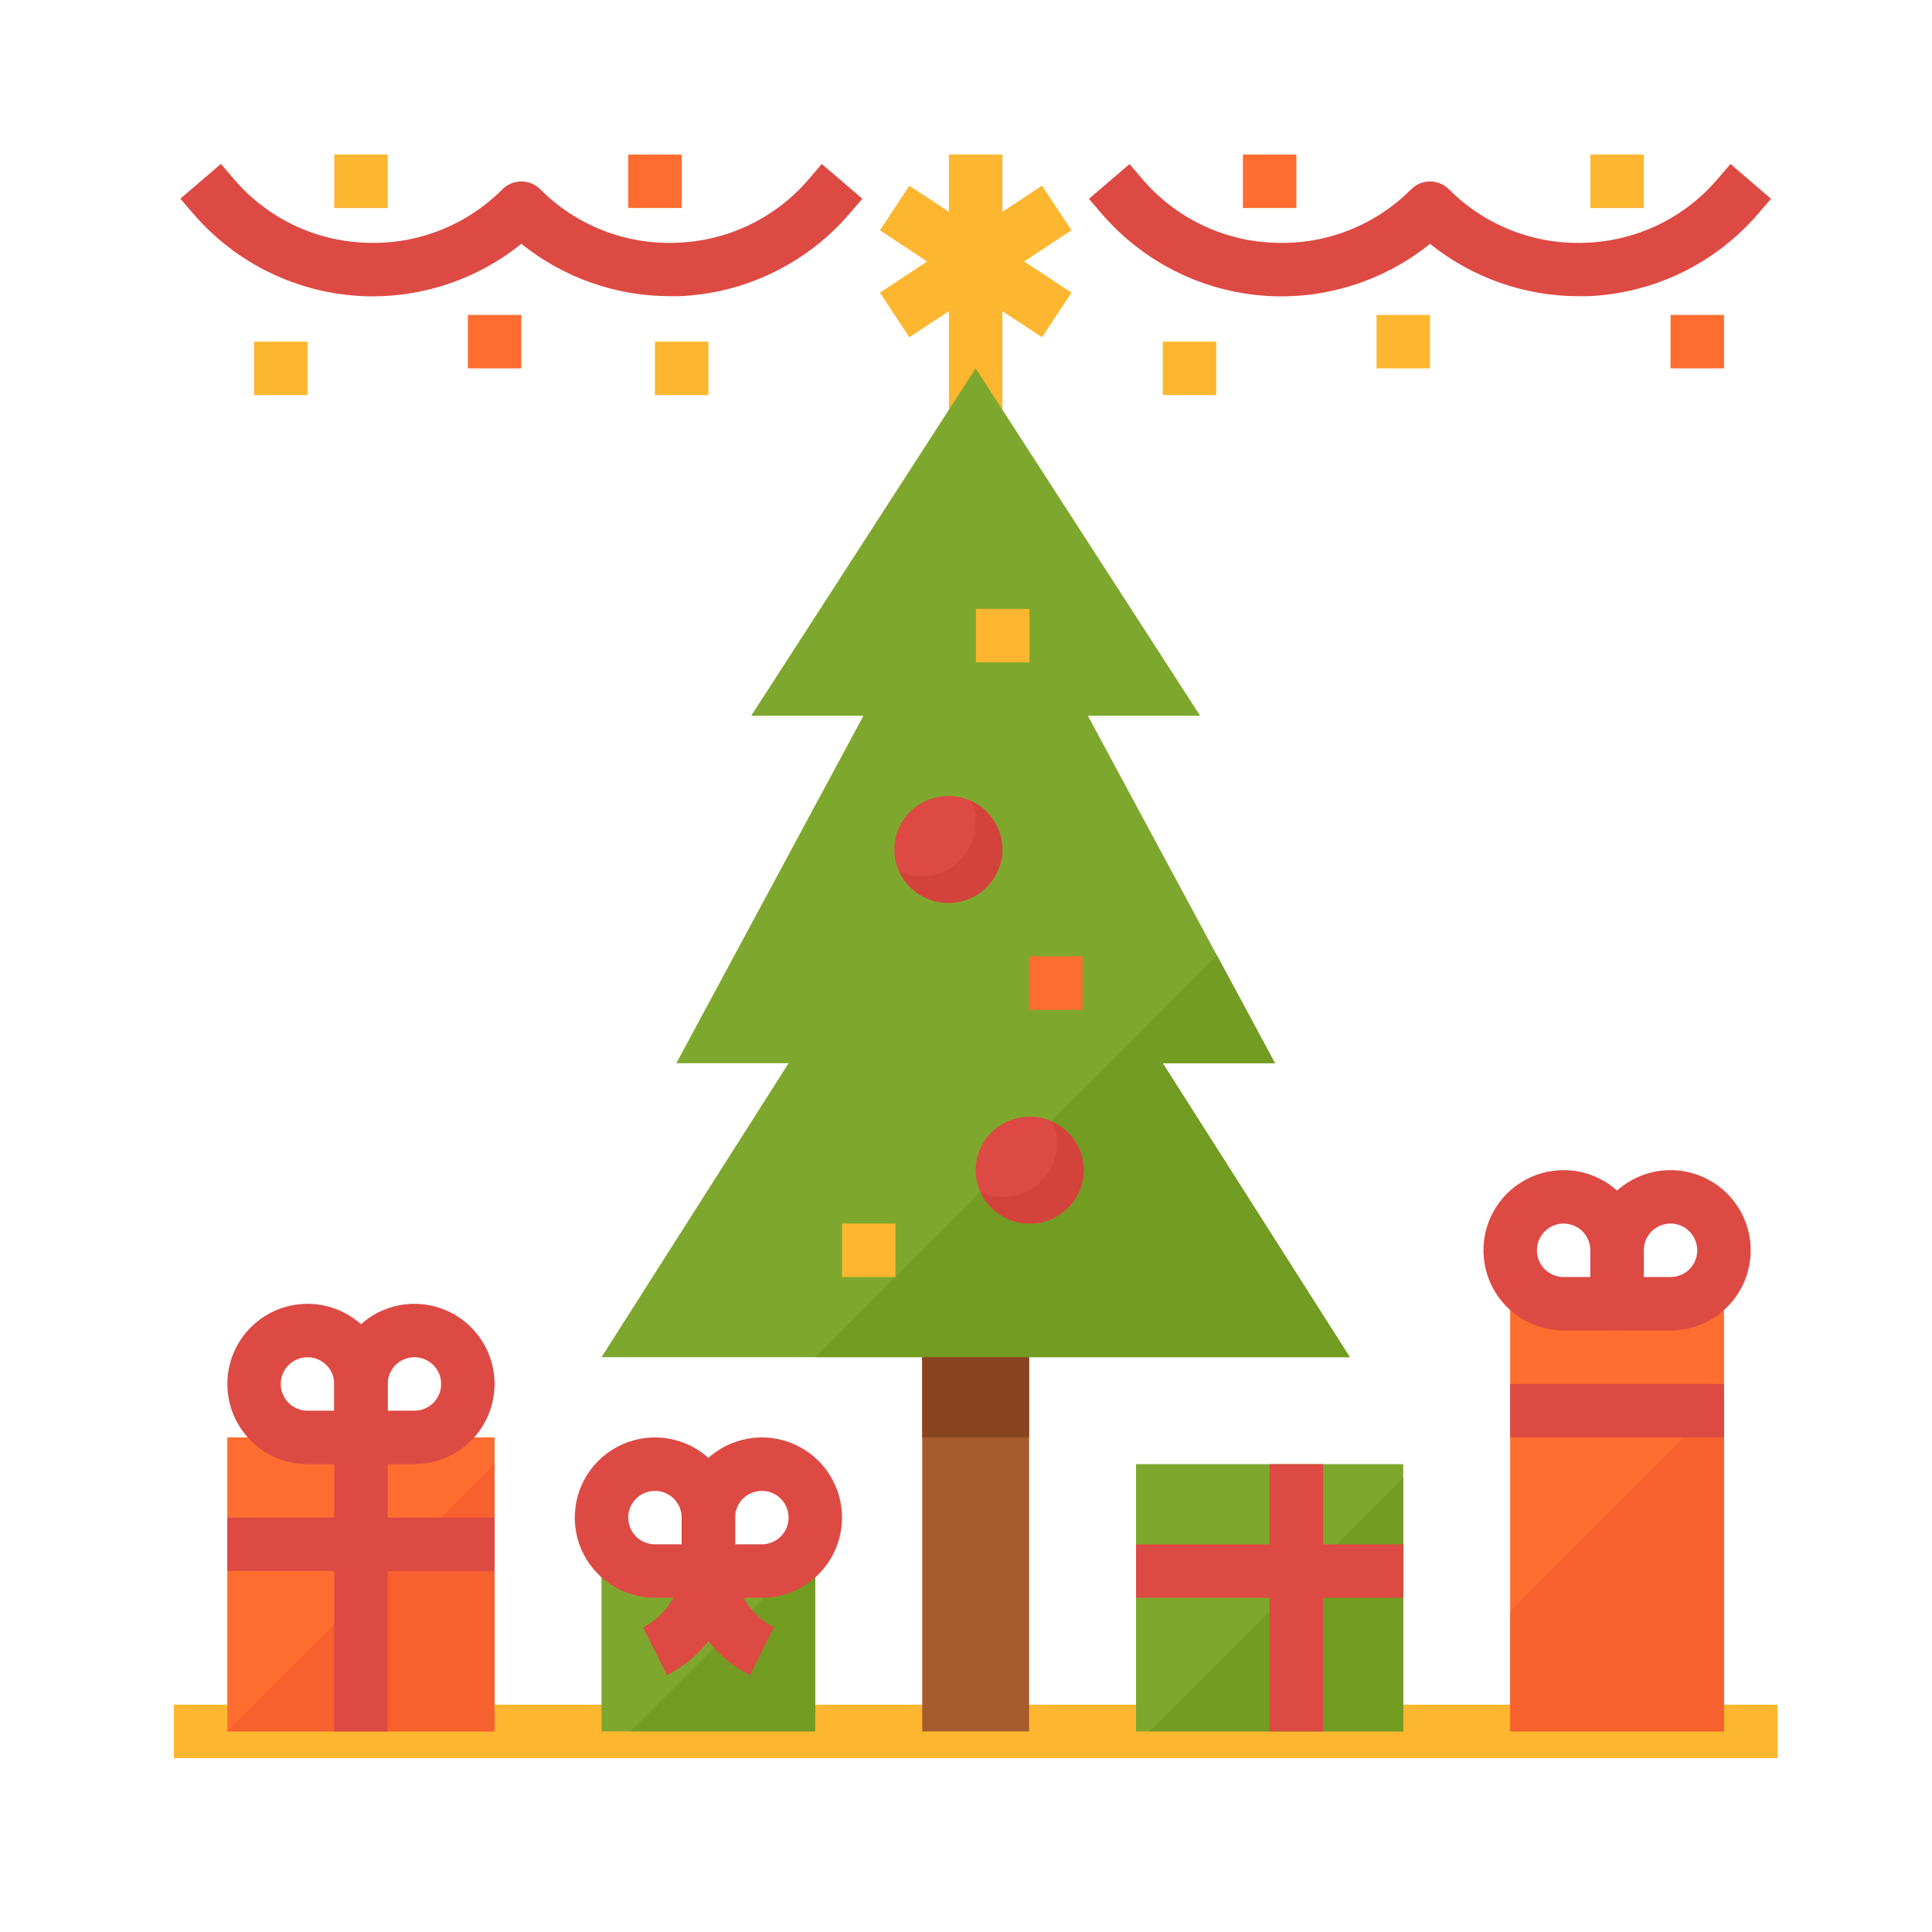 <svg width="100" height="100" viewBox="0 0 100 100" fill="none" xmlns="http://www.w3.org/2000/svg">
<path d="M81.71 15.332C78.912 15.33 76.199 14.374 74.018 12.622C71.712 14.477 68.815 15.44 65.857 15.332C64.17 15.265 62.515 14.851 60.995 14.117C59.476 13.382 58.124 12.342 57.024 11.061L56.363 10.291L58.463 8.492L59.124 9.264C59.972 10.261 61.019 11.07 62.197 11.638C63.376 12.207 64.661 12.522 65.969 12.565C67.275 12.621 68.579 12.403 69.796 11.927C71.014 11.45 72.119 10.726 73.04 9.798C73.3 9.539 73.652 9.393 74.018 9.393C74.385 9.393 74.737 9.539 74.996 9.798C75.918 10.726 77.023 11.45 78.241 11.927C79.458 12.403 80.762 12.621 82.068 12.565C83.375 12.521 84.659 12.204 85.837 11.635C87.015 11.066 88.06 10.257 88.907 9.26L89.569 8.488L91.668 10.287L91.007 11.057C89.908 12.338 88.558 13.378 87.039 14.114C85.52 14.849 83.866 15.264 82.18 15.332C82.02 15.332 81.863 15.332 81.71 15.332Z" fill="#DD4A43"/>
<path d="M62.95 17.685H60.184V20.451H62.95V17.685Z" fill="#FDB62F"/>
<path d="M67.1 8H64.333V10.767H67.1V8Z" fill="#FD6D2F"/>
<path d="M74.017 16.3H71.25V19.066H74.017V16.3Z" fill="#FDB62F"/>
<path d="M85.083 8H82.316V10.767H85.083V8Z" fill="#FDB62F"/>
<path d="M89.234 16.3H86.467V19.066H89.234V16.3Z" fill="#FD6D2F"/>
<path d="M34.676 15.331C31.879 15.329 29.166 14.373 26.985 12.62C24.679 14.477 21.781 15.439 18.823 15.331C17.137 15.262 15.483 14.847 13.964 14.111C12.445 13.375 11.094 12.334 9.996 11.053L9.335 10.283L11.435 8.484L12.096 9.256C12.942 10.254 13.988 11.063 15.166 11.633C16.344 12.202 17.628 12.52 18.935 12.564C20.241 12.619 21.544 12.401 22.762 11.925C23.98 11.448 25.084 10.724 26.007 9.797C26.266 9.538 26.618 9.392 26.985 9.392C27.352 9.392 27.703 9.538 27.963 9.797C28.884 10.724 29.989 11.449 31.207 11.926C32.425 12.402 33.728 12.619 35.034 12.564C36.342 12.52 37.625 12.203 38.803 11.634C39.981 11.065 41.027 10.256 41.873 9.259L42.535 8.487L44.635 10.286L43.973 11.056C42.875 12.337 41.524 13.377 40.005 14.113C38.486 14.848 36.832 15.263 35.146 15.331C34.986 15.331 34.83 15.331 34.676 15.331Z" fill="#DD4A43"/>
<path d="M15.916 17.685H13.15V20.451H15.916V17.685Z" fill="#FDB62F"/>
<path d="M20.067 8H17.3V10.767H20.067V8Z" fill="#FDB62F"/>
<path d="M26.983 16.3H24.217V19.066H26.983V16.3Z" fill="#FD6D2F"/>
<path d="M35.283 8H32.516V10.767H35.283V8Z" fill="#FD6D2F"/>
<path d="M36.666 17.685H33.9V20.451H36.666V17.685Z" fill="#FDB62F"/>
<path d="M92 88.234H9V91.001H92V88.234Z" fill="#FDB62F"/>
<path d="M72.633 75.784H58.8V89.617H72.633V75.784Z" fill="#7EA82D"/>
<path d="M72.633 76.474L59.492 89.616H72.633V76.474Z" fill="#729C22"/>
<path d="M68.484 75.784H65.717V89.617H68.484V75.784Z" fill="#DD4A43"/>
<path d="M72.633 79.935H58.8V82.701H72.633V79.935Z" fill="#DD4A43"/>
<path d="M42.2 81.315H31.133V89.615H42.2V81.315Z" fill="#7EA82D"/>
<path d="M32.63 89.615H42.199V81.315H40.931L32.63 89.615Z" fill="#729C22"/>
<path d="M34.521 86.71L33.284 84.234C33.831 83.949 34.3 83.534 34.649 83.025C34.998 82.516 35.217 81.929 35.286 81.315H38.052C37.984 82.444 37.622 83.535 37.002 84.482C36.383 85.428 35.528 86.196 34.521 86.71V86.71Z" fill="#DD4A43"/>
<path d="M38.815 86.71C37.808 86.196 36.952 85.428 36.333 84.482C35.714 83.535 35.352 82.444 35.283 81.315H38.05C38.12 81.929 38.34 82.516 38.691 83.024C39.041 83.533 39.511 83.948 40.06 84.231L38.815 86.71Z" fill="#DD4A43"/>
<path d="M36.667 82.701H33.9C33.079 82.701 32.277 82.457 31.594 82.001C30.912 81.546 30.38 80.897 30.066 80.139C29.752 79.381 29.67 78.546 29.83 77.741C29.99 76.936 30.385 76.197 30.965 75.616C31.546 75.036 32.285 74.641 33.09 74.481C33.895 74.32 34.73 74.403 35.488 74.717C36.246 75.031 36.895 75.563 37.351 76.245C37.807 76.928 38.05 77.73 38.05 78.551V81.317C38.05 81.684 37.904 82.036 37.645 82.296C37.385 82.555 37.034 82.701 36.667 82.701ZM33.9 77.168C33.533 77.168 33.181 77.313 32.922 77.573C32.662 77.832 32.517 78.184 32.517 78.551C32.517 78.918 32.662 79.27 32.922 79.529C33.181 79.788 33.533 79.934 33.9 79.934H35.283V78.551C35.283 78.184 35.138 77.832 34.878 77.573C34.619 77.313 34.267 77.168 33.9 77.168Z" fill="#DD4A43"/>
<path d="M39.433 82.701H36.666C36.3 82.701 35.948 82.555 35.688 82.296C35.429 82.036 35.283 81.684 35.283 81.317V78.551C35.283 77.73 35.527 76.928 35.983 76.245C36.439 75.563 37.087 75.031 37.845 74.717C38.603 74.403 39.438 74.32 40.243 74.481C41.048 74.641 41.787 75.036 42.368 75.616C42.948 76.197 43.343 76.936 43.504 77.741C43.664 78.546 43.581 79.381 43.267 80.139C42.953 80.897 42.421 81.546 41.739 82.001C41.056 82.457 40.254 82.701 39.433 82.701V82.701ZM38.05 79.934H39.433C39.707 79.934 39.974 79.853 40.202 79.701C40.429 79.549 40.606 79.333 40.711 79.08C40.816 78.828 40.843 78.549 40.79 78.281C40.737 78.013 40.605 77.766 40.411 77.573C40.218 77.379 39.971 77.248 39.703 77.194C39.435 77.141 39.157 77.168 38.904 77.273C38.651 77.378 38.435 77.555 38.283 77.782C38.131 78.01 38.05 78.277 38.05 78.551V79.934Z" fill="#DD4A43"/>
<path d="M25.6 74.401H11.766V89.618H25.6V74.401Z" fill="#FD6D2F"/>
<path d="M11.766 89.617H25.6V75.784L11.766 89.617Z" fill="#F7612D"/>
<path d="M25.6 78.55H11.766V81.316H25.6V78.55Z" fill="#DD4A43"/>
<path d="M18.683 75.784H15.916C15.096 75.784 14.293 75.541 13.611 75.085C12.928 74.629 12.396 73.981 12.082 73.222C11.768 72.464 11.686 71.629 11.846 70.825C12.006 70.019 12.402 69.28 12.982 68.7C13.562 68.119 14.302 67.724 15.107 67.564C15.912 67.404 16.746 67.486 17.505 67.8C18.263 68.114 18.911 68.646 19.367 69.329C19.823 70.011 20.066 70.813 20.066 71.634V74.401C20.066 74.768 19.921 75.12 19.661 75.379C19.402 75.638 19.05 75.784 18.683 75.784ZM15.916 70.251C15.55 70.251 15.198 70.397 14.938 70.656C14.679 70.915 14.533 71.267 14.533 71.634C14.533 72.001 14.679 72.353 14.938 72.612C15.198 72.872 15.55 73.017 15.916 73.017H17.3V71.634C17.3 71.267 17.154 70.915 16.895 70.656C16.635 70.397 16.283 70.251 15.916 70.251Z" fill="#DD4A43"/>
<path d="M21.45 75.784H18.683C18.317 75.784 17.965 75.638 17.705 75.379C17.446 75.12 17.3 74.768 17.3 74.401V71.634C17.3 70.813 17.543 70.011 18 69.329C18.456 68.646 19.104 68.114 19.862 67.8C20.62 67.486 21.455 67.404 22.26 67.564C23.065 67.724 23.804 68.119 24.384 68.7C24.965 69.28 25.36 70.019 25.52 70.825C25.68 71.629 25.598 72.464 25.284 73.222C24.97 73.981 24.438 74.629 23.756 75.085C23.073 75.541 22.271 75.784 21.45 75.784ZM20.067 73.017H21.45C21.724 73.017 21.991 72.936 22.219 72.784C22.446 72.632 22.623 72.416 22.728 72.163C22.833 71.911 22.86 71.633 22.807 71.364C22.753 71.096 22.622 70.849 22.428 70.656C22.235 70.463 21.988 70.331 21.72 70.277C21.452 70.224 21.173 70.251 20.921 70.356C20.668 70.461 20.452 70.638 20.3 70.866C20.148 71.093 20.067 71.361 20.067 71.634V73.017Z" fill="#DD4A43"/>
<path d="M20.067 74.401H17.3V89.618H20.067V74.401Z" fill="#DD4A43"/>
<path d="M89.233 67.484H78.167V89.618H89.233V67.484Z" fill="#FD6D2F"/>
<path d="M78.167 83.392V89.617H89.233V72.325L78.167 83.392Z" fill="#F7612D"/>
<path d="M83.7 68.865H80.933C80.112 68.865 79.31 68.622 78.628 68.166C77.945 67.71 77.413 67.062 77.099 66.304C76.785 65.545 76.703 64.711 76.863 63.906C77.023 63.101 77.418 62.361 77.999 61.781C78.579 61.201 79.319 60.805 80.124 60.645C80.929 60.485 81.763 60.567 82.521 60.881C83.28 61.195 83.928 61.727 84.384 62.41C84.84 63.092 85.083 63.895 85.083 64.715V67.482C85.083 67.849 84.938 68.201 84.678 68.46C84.419 68.72 84.067 68.865 83.7 68.865ZM80.933 63.332C80.566 63.332 80.215 63.478 79.955 63.737C79.696 63.997 79.55 64.349 79.55 64.715C79.55 65.082 79.696 65.434 79.955 65.694C80.215 65.953 80.566 66.099 80.933 66.099H82.317V64.715C82.317 64.349 82.171 63.997 81.911 63.737C81.652 63.478 81.3 63.332 80.933 63.332Z" fill="#DD4A43"/>
<path d="M86.466 68.865H83.7C83.333 68.865 82.981 68.72 82.722 68.46C82.462 68.201 82.316 67.849 82.316 67.482V64.715C82.316 63.895 82.56 63.092 83.016 62.41C83.472 61.727 84.12 61.195 84.878 60.881C85.637 60.567 86.471 60.485 87.276 60.645C88.081 60.805 88.82 61.201 89.401 61.781C89.981 62.361 90.376 63.101 90.537 63.906C90.697 64.711 90.615 65.545 90.3 66.304C89.986 67.062 89.454 67.71 88.772 68.166C88.09 68.622 87.287 68.865 86.466 68.865ZM85.083 66.099H86.466C86.74 66.099 87.007 66.018 87.235 65.866C87.462 65.714 87.64 65.498 87.744 65.245C87.849 64.992 87.876 64.714 87.823 64.446C87.77 64.177 87.638 63.931 87.445 63.737C87.251 63.544 87.005 63.412 86.736 63.359C86.468 63.305 86.19 63.333 85.937 63.437C85.684 63.542 85.468 63.719 85.316 63.947C85.164 64.174 85.083 64.442 85.083 64.715V66.099Z" fill="#DD4A43"/>
<path d="M89.233 71.633H78.167V74.4H89.233V71.633Z" fill="#DD4A43"/>
<path d="M50.501 14.917C50.231 14.917 49.966 14.838 49.74 14.689L45.545 11.922L47.066 9.612L50.501 11.874L53.936 9.609L55.458 11.919L51.262 14.686C51.036 14.836 50.772 14.916 50.501 14.917Z" fill="#FDB62F"/>
<path d="M53.936 17.456L50.501 15.194L47.066 17.456L45.545 15.146L49.74 12.379C49.966 12.23 50.231 12.151 50.501 12.151C50.772 12.151 51.036 12.23 51.262 12.379L55.458 15.146L53.936 17.456Z" fill="#FDB62F"/>
<path d="M51.883 8H49.117V21.833H51.883V8Z" fill="#FDB62F"/>
<path d="M69.867 70.249L60.183 55.032H65.993L56.31 37.049H62.12L50.5 19.065L38.88 37.049H44.69L35.007 55.032H40.817L31.133 70.249H69.867Z" fill="#7EA82D"/>
<path d="M60.183 55.033H65.993L62.991 49.458L42.2 70.249H69.867L60.183 55.033Z" fill="#729C22"/>
<path d="M53.297 63.333C54.842 63.333 56.094 62.094 56.094 60.566C56.094 59.038 54.842 57.8 53.297 57.8C51.752 57.8 50.5 59.038 50.5 60.566C50.5 62.094 51.752 63.333 53.297 63.333Z" fill="#DD4A43"/>
<path d="M49.087 46.734C50.632 46.734 51.884 45.495 51.884 43.967C51.884 42.439 50.632 41.2 49.087 41.2C47.542 41.2 46.29 42.439 46.29 43.967C46.29 45.495 47.542 46.734 49.087 46.734Z" fill="#DD4A43"/>
<path d="M50.255 41.46C50.416 41.813 50.499 42.196 50.5 42.584C50.496 43.05 50.375 43.509 50.148 43.917C49.921 44.325 49.595 44.669 49.2 44.919C48.806 45.168 48.355 45.315 47.889 45.344C47.423 45.374 46.957 45.287 46.534 45.09C46.797 45.67 47.25 46.143 47.818 46.431C48.386 46.719 49.036 46.804 49.659 46.674C50.282 46.543 50.842 46.203 51.247 45.711C51.651 45.219 51.876 44.604 51.883 43.967C51.88 43.437 51.725 42.919 51.437 42.475C51.148 42.031 50.738 41.678 50.255 41.46V41.46Z" fill="#D3433C"/>
<path d="M53.283 31.516H50.516V34.282H53.283V31.516Z" fill="#FDB62F"/>
<path d="M56.033 49.5H53.266V52.267H56.033V49.5Z" fill="#FD6D2F"/>
<path d="M46.35 63.333H43.583V66.1H46.35V63.333Z" fill="#FDB62F"/>
<path d="M53.267 70.25H47.734V89.617H53.267V70.25Z" fill="#A65B2D"/>
<path d="M53.267 70.25H47.734V74.4H53.267V70.25Z" fill="#894520"/>
<path d="M54.464 58.06C54.625 58.413 54.708 58.795 54.709 59.183C54.705 59.65 54.584 60.108 54.357 60.516C54.13 60.924 53.804 61.269 53.41 61.518C53.015 61.767 52.564 61.914 52.098 61.944C51.633 61.974 51.166 61.886 50.743 61.69C51.006 62.27 51.459 62.743 52.028 63.03C52.596 63.318 53.245 63.404 53.868 63.273C54.492 63.142 55.052 62.803 55.456 62.31C55.86 61.819 56.085 61.203 56.093 60.566C56.091 60.036 55.936 59.518 55.647 59.074C55.359 58.629 54.948 58.277 54.464 58.06Z" fill="#D3433C"/>
</svg>
